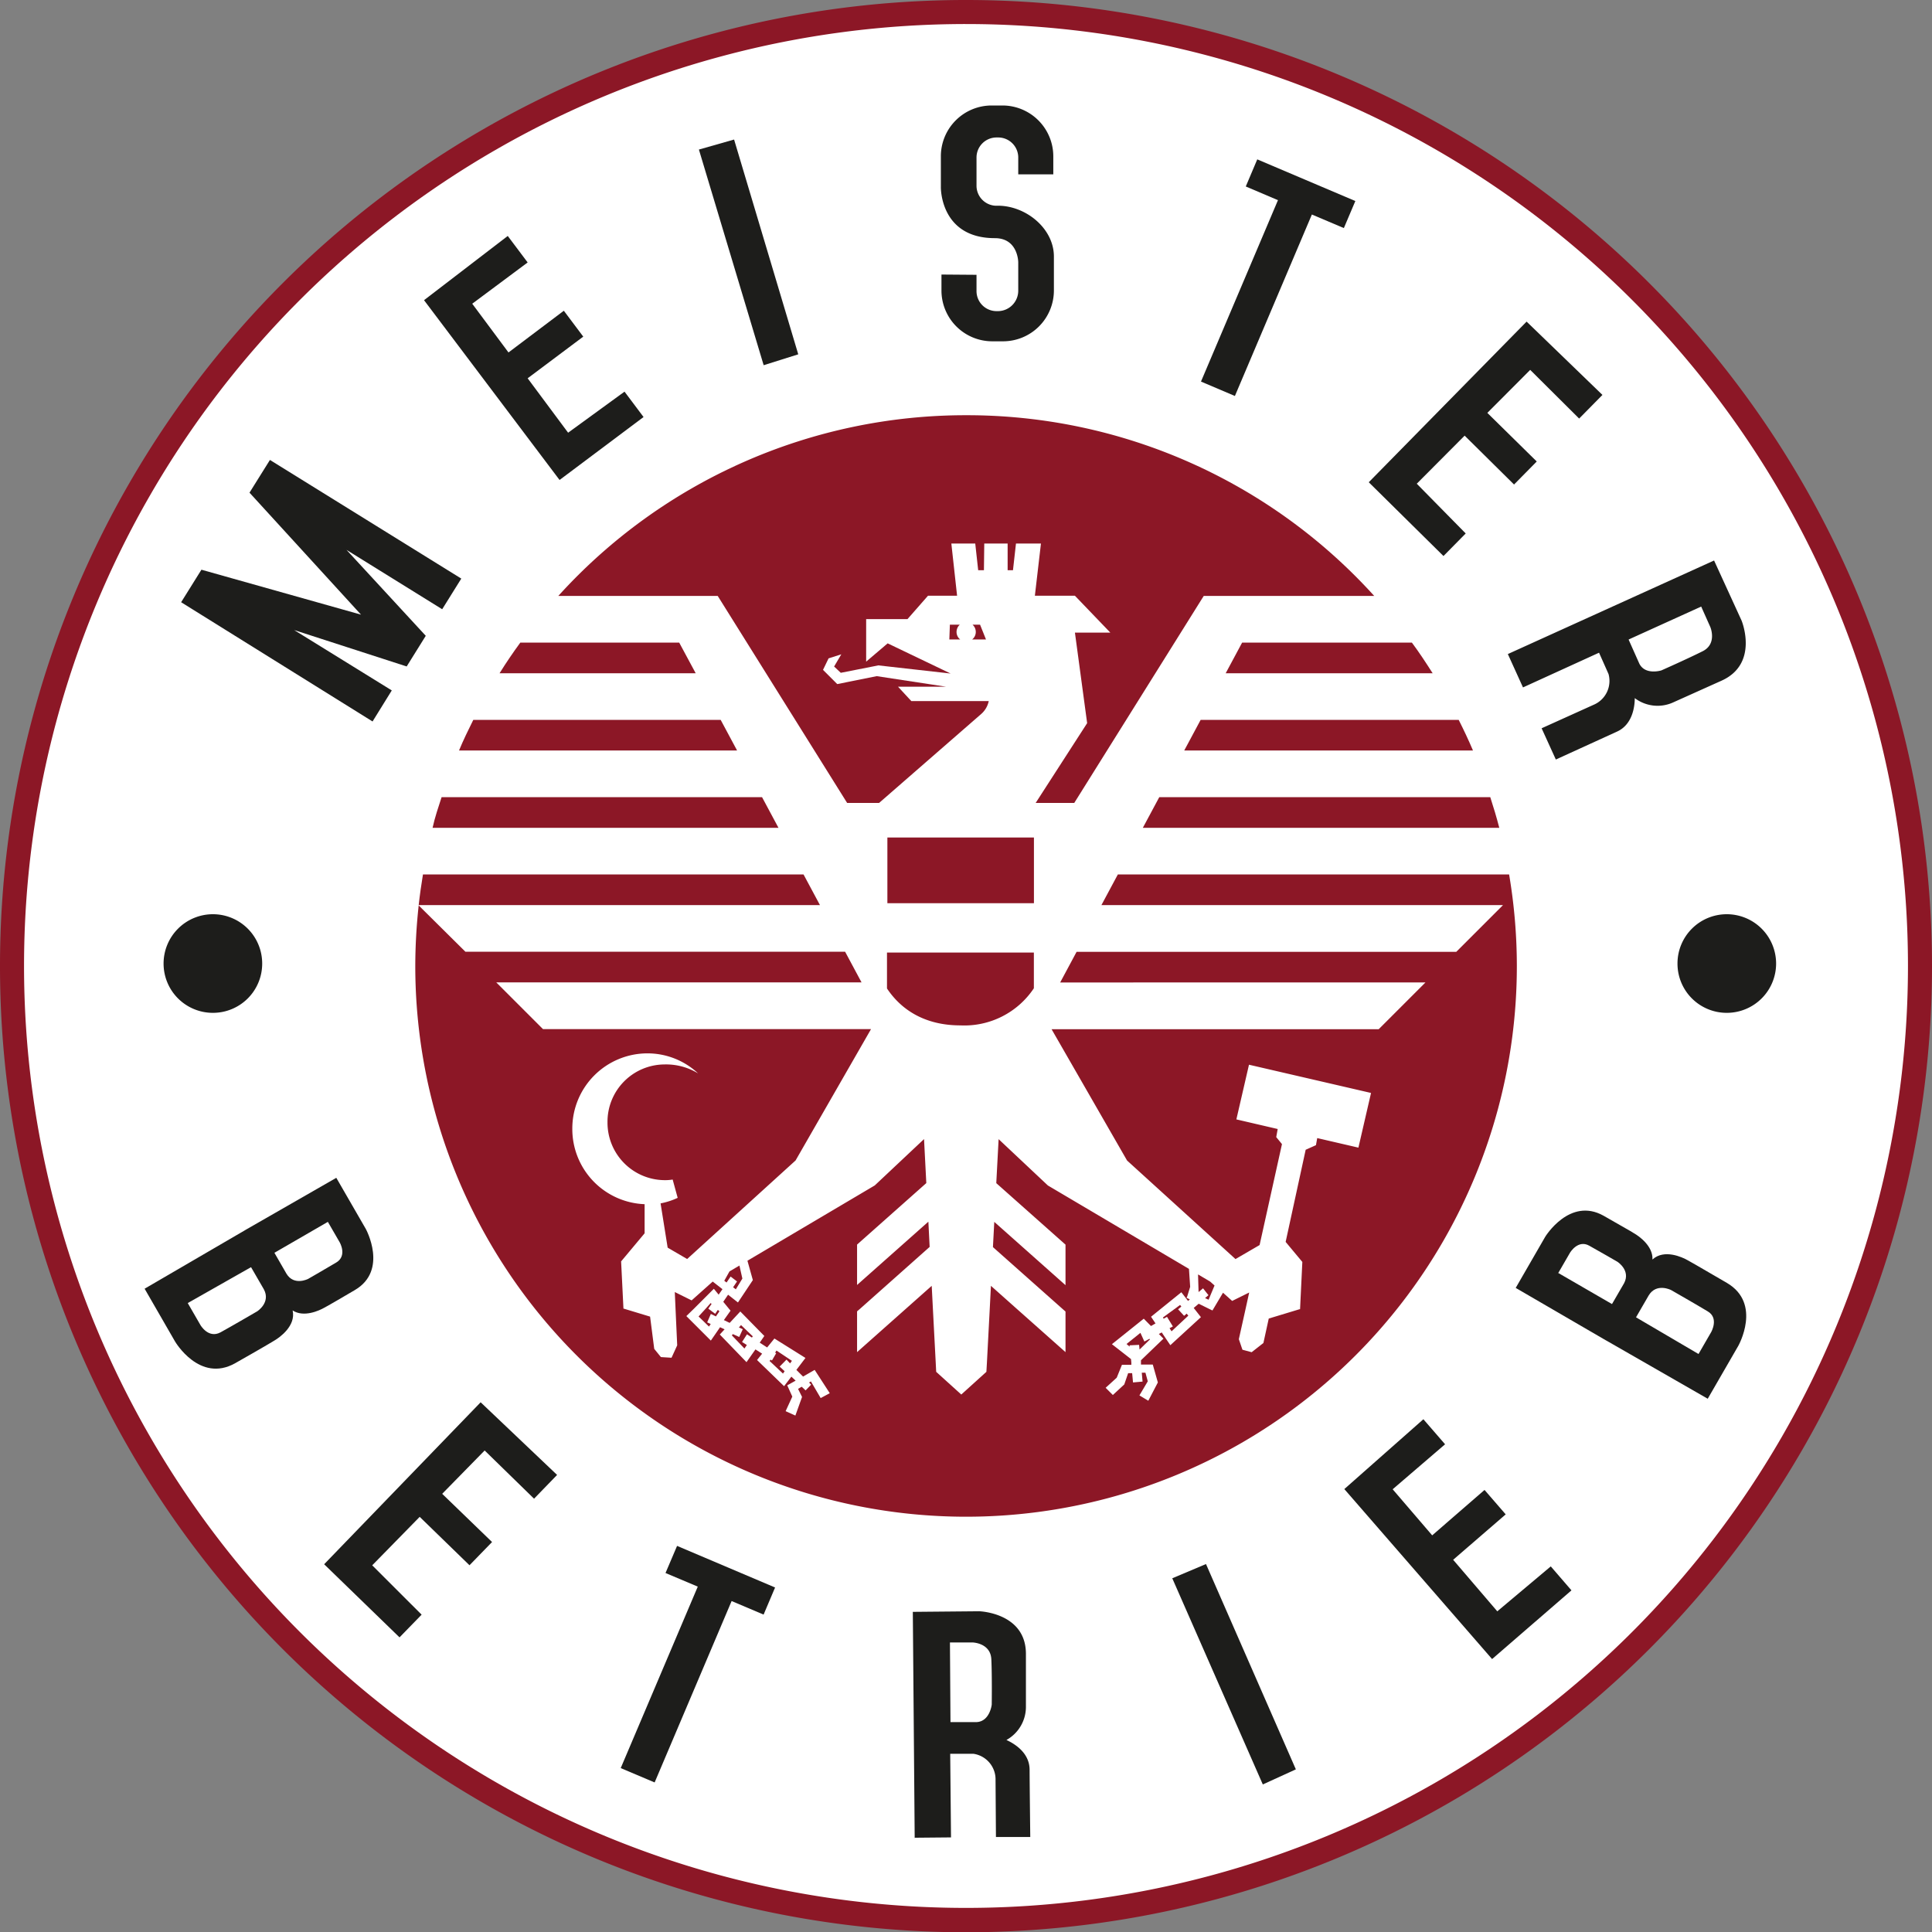 <svg id="afa21be9-1baa-4aaf-aa81-0ce296a83299" data-name="Ebene 1" xmlns="http://www.w3.org/2000/svg" viewBox="0 0 289.37 289.37"><rect x="0" y="0" width="289.37" height="289.37" fill="#808080" stroke="none"/><circle cx="144.68" cy="144.68" r="141.73" fill="#fff"/><path d="M-299.38,296.62l1.77,3.06s1.15,2-.52,3c-1.42.85-4.22,2.46-4.22,2.46s-2.11,1.09-3.24-.77l-1.81-3.14,8-4.63Zm-11.55,6.78-9.45,5.36,1.9,3.29s1.18,2.07,3,1.1c1.5-.82,5.5-3.15,5.5-3.15s2.07-1.32,1-3.3l-1.91-3.3Zm6.26,6.46c.52,2.31-1.93,4.05-2.76,4.53,0,0-1.24.77-5.85,3.38-5.34,3-9-3.25-9-3.25l-4.56-7.91,15-8.74.2-.12,13.51-7.75,4.42,7.66s3.4,6.19-1.64,9.15c-4.42,2.6-4.57,2.64-4.57,2.64-.75.43-3.08,1.51-4.76.41Z" transform="translate(348.5 -113.59)" fill="#1d1d1b" fill-rule="evenodd"/><path d="M-202.9,209.37h2.08l-.89-2.22h-1.13a1.45,1.45,0,0,1,.49,1.08A1.42,1.42,0,0,1-202.9,209.37Z" transform="translate(348.5 -113.59)" fill="#8c1726"/><path d="M-206.23,207.15l-.08,2.22h1.63a1.42,1.42,0,0,1-.55-1.14,1.45,1.45,0,0,1,.49-1.08Z" transform="translate(348.5 -113.59)" fill="#8c1726"/><path d="M-215.65,261.64c2.17,3.26,5.75,5.53,11,5.53a12.51,12.51,0,0,0,11-5.56v-5.35h-22Z" transform="translate(348.5 -113.59)" fill="#8c1726"/><path d="M-238.1,226l-2.46-4.59h-37.05c-.75,1.51-1.48,3-2.14,4.59Z" transform="translate(348.5 -113.59)" fill="#8c1726"/><path d="M-228.15,244.56h-57c-.25,1.52-.47,3.05-.64,4.59h60.1Z" transform="translate(348.5 -113.59)" fill="#8c1726"/><path d="M-177.33,237.58h53.39c-.4-1.55-.86-3.08-1.35-4.59h-49.58Z" transform="translate(348.5 -113.59)" fill="#8c1726"/><path d="M-171.13,226h43.25c-.66-1.56-1.38-3.08-2.14-4.59h-38.65Z" transform="translate(348.5 -113.59)" fill="#8c1726"/><rect x="132.91" y="125.44" width="21.95" height="9.84" fill="#8c1726"/><path d="M-250.51,202.85H-241l19.38,31h4.79l15.37-13.39a3.53,3.53,0,0,0,1.05-1.86H-212l-2-2.16h7.18l-10.37-1.58-5.91,1.19-2.13-2.13.83-1.72,1.91-.61-1.08,1.83,1,.94,5.63-1.11,10.82,1.22-9.43-4.52-3.22,2.74v-6.37h6.19l3.07-3.5h4.36l-.86-7.82h3.58l.44,4h.86l.05-4h3.5v4h.8l.45-4h3.74l-.91,7.82h6l5.3,5.52h-5.3l1.83,13.56-7.71,11.95h5.78l19.39-31h25.54a82.27,82.27,0,0,0-61.1-27.07,82.3,82.3,0,0,0-61.11,27.07Z" transform="translate(348.5 -113.59)" fill="#8c1726"/><path d="M-162.46,209.84l-2.46,4.59h31c-1-1.57-2-3.1-3.11-4.59Z" transform="translate(348.5 -113.59)" fill="#8c1726"/><polygon points="115.41 203.64 115.27 203.85 115.53 204.09 117.27 205.73 117.52 205.38 116.77 204.68 117.36 204.09 117.8 203.64 118.23 204.09 118.34 204.2 118.42 204.09 118.61 203.82 116.3 202.28 116.1 202.59 116.25 202.69 115.62 203.77 115.41 203.64" fill="#8c1726"/><polygon points="175.47 199.4 177.98 197.06 177.74 196.75 177.35 197.08 176.45 196.1 176.47 196.09 176.94 195.69 176.75 195.45 175.88 196.09 174.18 197.33 174.29 197.51 174.79 197.23 175.67 198.67 175.17 198.93 175.47 199.4" fill="#8c1726"/><polygon points="109.77 199.82 109.61 200 111.5 201.98 111.86 201.45 111.14 201 111.88 199.85 112.62 200.34 112.75 200.15 110.99 198.47 110.67 198.82 111.25 199.09 110.72 200.25 109.77 199.82" fill="#8c1726"/><polygon points="181.02 194.67 181.91 192.54 181.25 191.95 179.44 190.88 179.52 193.52 180.19 192.96 181 193.99 180.49 194.42 181.02 194.67" fill="#8c1726"/><polygon points="170.68 202.13 172.25 200.6 172.15 200.53 171.4 200.93 170.81 199.63 168.73 201.3 169.2 201.7 169.18 201.5 170.61 201.43 170.68 202.13" fill="#8c1726"/><polygon points="110.21 193.11 111.19 191.5 110.75 189.55 109.26 190.43 108.48 191.83 108.82 192.09 109.43 191.2 110.39 191.93 109.8 192.81 110.21 193.11" fill="#8c1726"/><path d="M-181.07,244.56l-2.46,4.59h60.15l-7,7h-56.87l-2.46,4.59H-135l-7,7h-49l11.31,19.67,16.24,14.76,3.61-2.1,3.35-15.12-.86-1.05.22-1.21-6.19-1.44,1.89-8.19,18.28,4.23-1.89,8.19-6.17-1.43-.19,1.06-1.54.69-3,13.8,2.5,3-.34,7.08-.07,0-4.62,1.4-.8,3.66-1.76,1.38-1.38-.37-.54-1.58,1-4.49.55-2.5-2.55,1.26-1.37-1.23-1.47,2.47-.11.19-.4-.19-1.66-.82-.75.63.15.19.93,1.19-4.58,4.2-1.29-1.91-.43.23.69.7-3.37,3.24,0,.35,0,.29,1.77,0,.76,2.68-1.43,2.74-1.33-.8,1.25-2.11-.35-1.29-.55,0,.12,1.33-1.43.13-.13-1.39-.6,0-.58,1.69-1.71,1.58-1.08-1.08,1.66-1.51.78-1.93,1.41,0,0-.33-.05-.53-2.86-2.23,4.77-3.82,1.08,1.1.68-.39-.67-1,1.41-1.14,3.13-2.53,1,1.3.27-.23-.5-.24.1-.18.45-1.46-.18-2.69-21.13-12.49-7.38-6.94-.35,6.59,10.37,9.21v6.07l-10.67-9.48-.2,3.78,10.46,9.29.41.36v6.08l-7.25-6.44-3.92-3.49-.18,3.49-.42,8-.08,1.39-3.76,3.4-3.76-3.4-.07-1.39-.42-8-.18-3.49-3.93,3.49-7.25,6.44V310l.42-.36,10.45-9.29-.19-3.78-10.68,9.48V300l10.37-9.21-.34-6.59-7.38,6.94-19.07,11.28.81,2.9-2.23,3.35-1.48-1.16-.72,1.06.89,1.09.2.24-1,1.41.87.42,1.59-1.71,3.6,3.67-.69,1,1.11.72,1.09-1.34,4.65,2.91-.53.7-.83,1.09,1,1,1.74-1,2.26,3.49-1.36.73-1.46-2.49-.28.16.31.32-.83.86-.58-.55-.55.32.6,1.21-1,2.79-1.46-.66,1-2.18-.76-1.69,1.26-.7-.64-.6-1.09,1.43-3.72-3.6-.33-.32.76-.95-1-.64-1.34,1.91,0,.05,0-.05-4-4.14.72-.78-.68-.31-1.38,2-3.67-3.67,1.12-1.09,3-3,.72.88.57-.82-1.46-1.14-3.16,2.82-2.52-1.25.11,2.49.25,5.49-.85,1.86-1.59-.1-1-1.23-.62-4.83-3.93-1.19-.06,0-.35-7.08,3.52-4.21,0-4.36a11.26,11.26,0,0,1-10.83-11.29,11.26,11.26,0,0,1,11.21-11.3,11.09,11.09,0,0,1,7.63,3,9.24,9.24,0,0,0-5.09-1.34,8.58,8.58,0,0,0-8.48,8.66,8.61,8.61,0,0,0,8.48,8.67,6.77,6.77,0,0,0,1.28-.09L-247,293a10.8,10.8,0,0,1-2.56.83l1.06,6.63,2.92,1.7,16.24-14.76,11.3-19.67h-49.13l-7-7h54.71l-2.46-4.59h-56.87l-7-6.94a84.82,84.82,0,0,0-.51,9.07,82.5,82.5,0,0,0,82.5,82.49,82.49,82.49,0,0,0,82.49-82.49,82.62,82.62,0,0,0-1.16-13.71Z" transform="translate(348.5 -113.59)" fill="#8c1726"/><path d="M-231.9,237.58l-2.46-4.59h-48c-.49,1.51-1,3-1.35,4.59Z" transform="translate(348.5 -113.59)" fill="#8c1726"/><path d="M-270.57,209.84c-1.09,1.49-2.12,3-3.11,4.59h29.38l-2.47-4.59Z" transform="translate(348.5 -113.59)" fill="#8c1726"/><polygon points="107.23 197.17 107.75 196.41 107.52 196.19 107.12 196.78 106.2 196.09 106.09 196 106.58 195.3 106.44 195.17 105.62 196.09 104.63 197.18 106.19 198.69 106.45 198.31 105.92 198.06 106.47 196.8 107.23 197.17" fill="#8c1726"/><path d="M-344.9,258.27A141.08,141.08,0,0,1-203.81,117.19,141.08,141.08,0,0,1-62.73,258.27,141.08,141.08,0,0,1-203.81,399.35,141.08,141.08,0,0,1-344.9,258.27Zm-3.6,0A144.68,144.68,0,0,1-203.81,113.59,144.68,144.68,0,0,1-59.13,258.27,144.69,144.69,0,0,1-203.81,403,144.69,144.69,0,0,1-348.5,258.27Z" transform="translate(348.5 -113.59)" fill="#8c1726" fill-rule="evenodd"/><polygon points="63.51 44.96 76.05 35.34 79.03 39.31 70.73 45.49 76.16 52.79 84.45 46.54 87.36 50.42 79.03 56.66 85.09 64.81 93.54 58.66 96.39 62.46 83.81 71.89 63.51 44.96 63.51 44.96" fill="#1d1d1b"/><polygon points="40.43 68.89 69.09 86.66 66.23 91.25 51.9 82.36 63.77 95.23 60.91 99.82 44.06 94.37 58.68 103.41 55.8 108.06 27.13 90.2 30.17 85.33 54.07 92.06 37.37 73.79 40.43 68.89 40.43 68.89" fill="#1d1d1b"/><polygon points="104.68 22.4 109.95 20.9 119.56 53.07 114.38 54.7 104.68 22.4 104.68 22.4" fill="#1d1d1b"/><path d="M-202.24,154.75v2.39a3,3,0,0,0,3,3.05h.25a3.06,3.06,0,0,0,3-3.05v-4.26c0-.16-.08-3.62-3.5-3.62-8.15,0-8.09-7.48-8.09-7.61V137a7.61,7.61,0,0,1,7.61-7.61h1.61a7.62,7.62,0,0,1,7.62,7.61v2.7h-5.25v-2.52a3,3,0,0,0-3-3h-.25a3,3,0,0,0-3,3v4.17a3,3,0,0,0,3.2,3.05c4.2,0,8.39,3.41,8.39,7.61v5.09a7.62,7.62,0,0,1-7.62,7.61h-1.61a7.61,7.61,0,0,1-7.61-7.61v-2.39Z" transform="translate(348.5 -113.59)" fill="#1d1d1b"/><polygon points="188.31 23.87 203 30.11 201.28 34.16 196.49 32.13 184.96 59.31 179.88 57.15 191.41 29.98 186.59 27.93 188.31 23.87 188.31 23.87" fill="#1d1d1b"/><polygon points="228.65 48.17 240.01 59.15 236.52 62.69 229.19 55.4 222.77 61.84 230.17 69.12 226.77 72.57 219.37 65.25 212.2 72.45 219.53 79.9 216.2 83.28 205.01 72.23 228.65 48.17 228.65 48.17" fill="#1d1d1b"/><polygon points="71.99 210.03 83.44 220.91 79.99 224.47 72.59 217.25 66.23 223.74 73.7 230.96 70.32 234.44 62.86 227.19 55.75 234.45 63.15 241.84 59.84 245.24 48.55 234.29 71.99 210.03 71.99 210.03" fill="#1d1d1b"/><polygon points="201.35 223.03 213.19 212.57 216.44 216.32 208.59 223.06 214.51 229.96 222.35 223.16 225.52 226.82 217.65 233.62 224.26 241.34 232.27 234.61 235.37 238.2 223.48 248.49 201.35 223.03 201.35 223.03" fill="#1d1d1b"/><polygon points="175.58 236.39 180.63 234.26 194.09 265.01 189.14 267.27 175.58 236.39 175.58 236.39" fill="#1d1d1b"/><path d="M-211.5,388.91l-.28-33.9,9.94-.09s7,.2,7,6.39v8a5.67,5.67,0,0,1-2.92,4.89c1.39.64,3.44,2,3.47,4.42,0,1.57.1,10.11.1,10.11l-5.14,0-.06-8.53a3.87,3.87,0,0,0-3.3-3.93h-3.49l.12,12.52-5.47.05Zm5.36-17.39-.08-11.93h3.36s2.72.05,2.84,2.52.06,6.8.06,6.8-.28,2.49-2.24,2.61Z" transform="translate(348.5 -113.59)" fill="#1d1d1b" fill-rule="evenodd"/><polygon points="101.41 231.54 116.09 237.77 114.37 241.83 109.58 239.8 98.05 266.97 92.97 264.82 104.51 237.64 99.68 235.6 101.41 231.54 101.41 231.54" fill="#1d1d1b"/><path d="M-324,257.91a7.39,7.39,0,0,1,7.39-7.39,7.38,7.38,0,0,1,7.38,7.39,7.37,7.37,0,0,1-7.38,7.38,7.38,7.38,0,0,1-7.39-7.38Z" transform="translate(348.5 -113.59)" fill="#1d1d1b"/><path d="M-97.25,257.91a7.38,7.38,0,0,1,7.38-7.39,7.39,7.39,0,0,1,7.39,7.39,7.38,7.38,0,0,1-7.39,7.38,7.37,7.37,0,0,1-7.38-7.38Z" transform="translate(348.5 -113.59)" fill="#1d1d1b"/><path d="M-122.63,211.54l30.86-14,4.12,9s2.66,6.45-3,9L-98,218.84a5.65,5.65,0,0,1-5.65-.69c0,1.53-.46,4-2.62,5l-9.2,4.2-2.13-4.68,7.77-3.51a3.88,3.88,0,0,0,2.25-4.62l-1.42-3.19-11.39,5.2-2.27-5Zm18.07-2.17,10.86-4.93,1.37,3.07s1.06,2.51-1.15,3.62S-99.66,214-99.66,214s-2.4.76-3.3-1l-1.6-3.59Z" transform="translate(348.5 -113.59)" fill="#1d1d1b" fill-rule="evenodd"/><path d="M-115.12,304.28l1.77-3.06s1.18-2,2.87-1.06c1.45.8,4.24,2.42,4.24,2.42s2,1.28,1,3.19l-1.82,3.14-8-4.63Zm11.65,6.61,9.37,5.5,1.9-3.29S-91,311-92.73,310c-1.46-.89-5.48-3.19-5.48-3.19s-2.18-1.12-3.35.8l-1.91,3.3Zm2.47-8.65c1.74-1.61,4.47-.36,5.3.12,0,0,1.28.7,5.85,3.38,5.3,3.11,1.7,9.44,1.7,9.44l-4.57,7.91-15.09-8.66-.2-.11-13.47-7.83,4.42-7.66s3.66-6,8.74-3.15c4.47,2.53,4.58,2.64,4.58,2.64.75.43,2.85,1.92,2.74,3.92Z" transform="translate(348.5 -113.59)" fill="#1d1d1b" fill-rule="evenodd"/></svg>